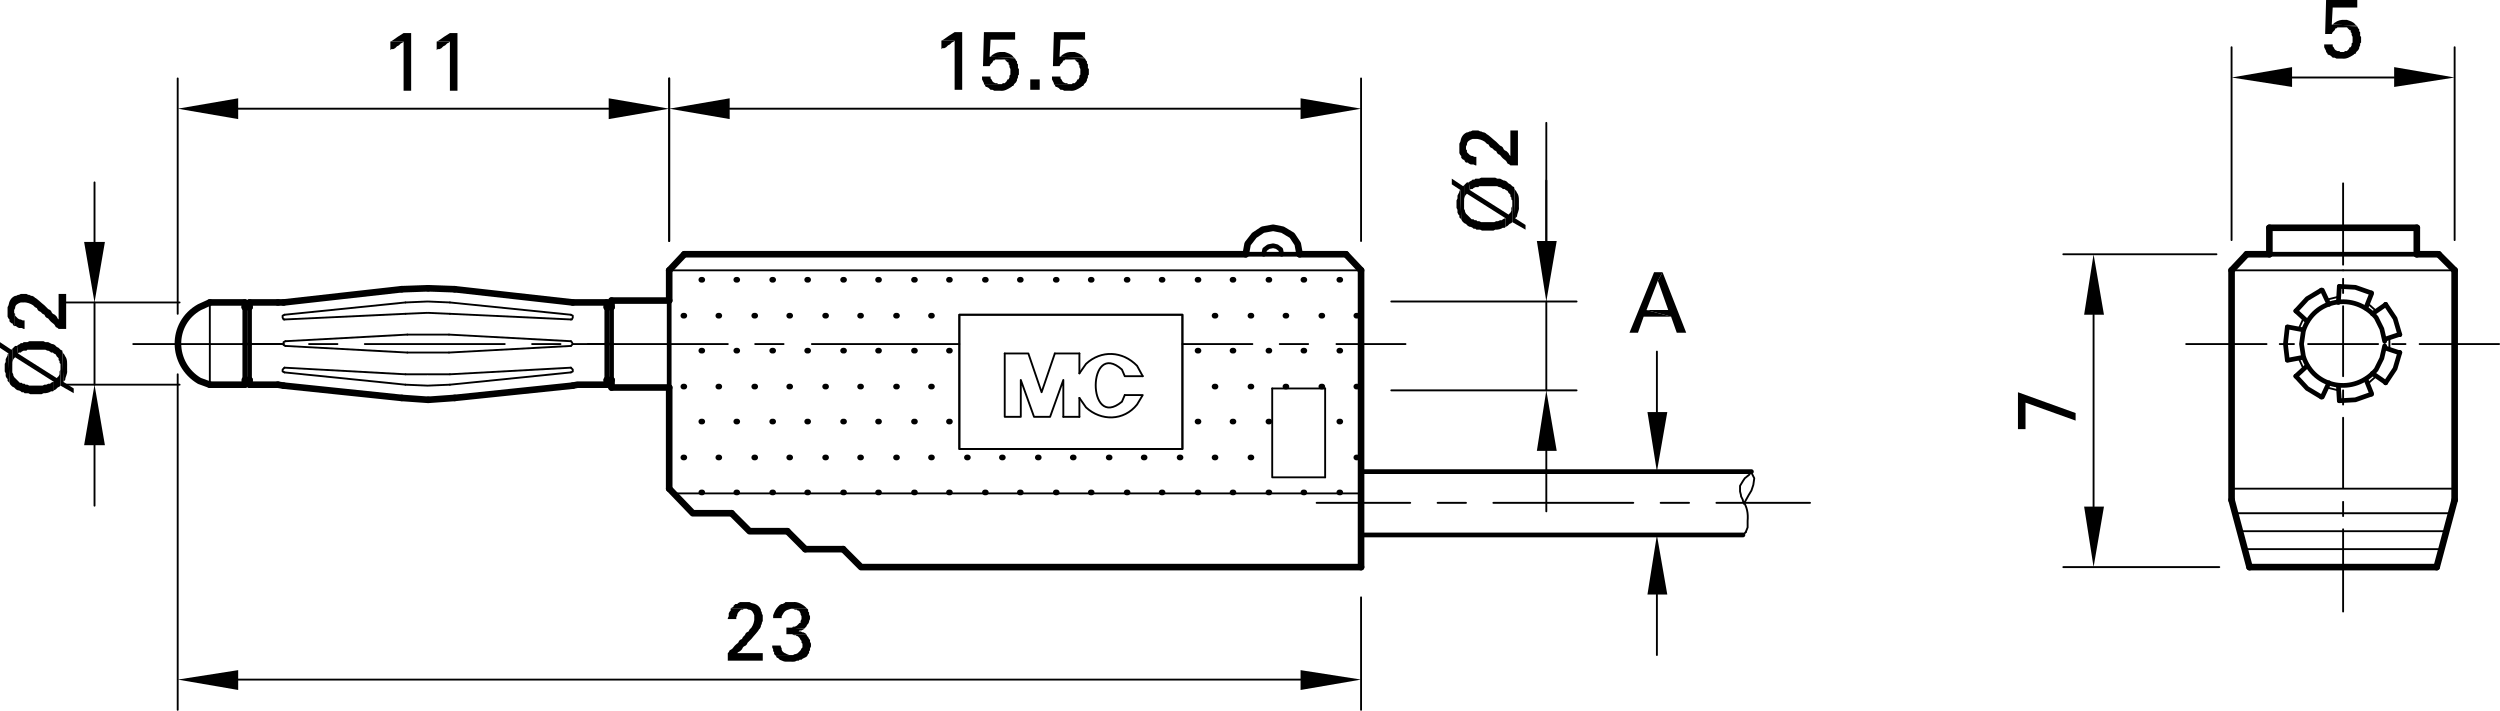 <?xml version="1.0" encoding="utf-8"?>
<!-- Generator: Adobe Illustrator 16.0.3, SVG Export Plug-In . SVG Version: 6.00 Build 0)  -->
<!DOCTYPE svg PUBLIC "-//W3C//DTD SVG 1.1//EN" "http://www.w3.org/Graphics/SVG/1.1/DTD/svg11.dtd">
<svg version="1.1" id="Ebene_1" xmlns="http://www.w3.org/2000/svg" xmlns:xlink="http://www.w3.org/1999/xlink" x="0px" y="0px"
	 width="158.7px" height="45.119px" viewBox="0 0 158.7 45.119" enable-background="new 0 0 158.7 45.119" xml:space="preserve">
<line fill="none" stroke="#000000" stroke-width="0.12" stroke-linecap="round" stroke-linejoin="round" stroke-miterlimit="10" x1="11.4" y1="19.2" x2="4.08" y2="19.2"/>
<line fill="none" stroke="#000000" stroke-width="0.12" stroke-linecap="round" stroke-linejoin="round" stroke-miterlimit="10" x1="11.4" y1="24.42" x2="4.08" y2="24.42"/>
<line fill="none" stroke="#000000" stroke-width="0.12" stroke-linecap="round" stroke-linejoin="round" stroke-miterlimit="10" x1="6" y1="15.36" x2="6" y2="11.58"/>
<line fill="none" stroke="#000000" stroke-width="0.12" stroke-linecap="round" stroke-linejoin="round" stroke-miterlimit="10" x1="6" y1="28.26" x2="6" y2="32.1"/>
<line fill="none" stroke="#000000" stroke-width="0.12" stroke-linecap="round" stroke-linejoin="round" stroke-miterlimit="10" x1="6" y1="19.2" x2="6" y2="24.42"/>
<polyline fill-rule="evenodd" clip-rule="evenodd" points="5.34,15.36 6.66,15.36 6,19.2 "/>
<polyline fill-rule="evenodd" clip-rule="evenodd" points="5.34,28.26 6.66,28.26 6,24.42 "/>
<path fill-rule="evenodd" clip-rule="evenodd" d="M3.96,22.32l0.06,1.92l0.12-0.12c0.002-0.203,0.154-0.376,0.12-0.601v-0.18
	c-0.001-0.254,0.031-0.528-0.12-0.72L4.08,22.5l-0.06-0.061"/>
<path fill-rule="evenodd" clip-rule="evenodd" d="M1.08,21.96l0.06,0.479l0.06-0.06h0.12l0.06-0.06L1.5,22.26h0.18l0.06-0.06h0.3
	c0.2,0,0.4,0,0.6,0h0.24L3,22.26h0.06l0.12,0.061l0.06,0.06h0.12l0.06,0.06L3.54,22.5l0.06,0.12l0.12,0.12v0.12l0.06,0.06v0.12
	l0.06,0.06v1.38l0.84,0.48v-0.3l-0.66-0.42l-0.06-1.92V22.26L3.84,22.2l-0.12-0.12L3.6,22.02l-0.12-0.12l-0.12-0.06H3.3l-0.24-0.12
	H2.88l-0.12-0.06h-0.9l-0.12,0.06H1.5l-0.06,0.06H1.32l-0.06,0.06l-0.12,0.06"/>
<path fill-rule="evenodd" clip-rule="evenodd" d="M0.78,22.14v1.2v-0.12c-0.016-0.169,0.008-0.358,0.12-0.479l0.06-0.061l2.46,1.561
	v0.54l0.12-0.061l0.06-0.06L3.66,24.6l0.12-0.06l0.06-0.061v-1.14v0.12l-0.06,0.12v0.18l-0.06,0.12l-0.06,0.06L3.6,24l-2.46-1.561
	L1.08,21.96H0.96l-0.12,0.12"/>
<polyline fill-rule="evenodd" clip-rule="evenodd" points="0.3,23.34 0.3,23.58 0.36,23.7 0.36,23.88 0.42,24 0.48,24.06 
	0.48,24.18 0.6,24.3 0.54,22.439 0.48,22.5 0.48,22.56 0.36,22.8 0.36,22.979 0.3,23.1 0.3,23.34 "/>
<path fill-rule="evenodd" clip-rule="evenodd" d="M0,21.72v0.36l0.54,0.359L0.6,24.3l0.06,0.12l0.12,0.12L0.9,24.6l0.06,0.061
	l0.06,0.06l0.12,0.061H1.2l0.12,0.06l0.06,0.06H1.5l0.06,0.061H1.8l0.12,0.06h0.72l0.12-0.06c0.163,0.01,0.359-0.034,0.48-0.12h0.12
	l0.06-0.06v-0.54H3.36L3.24,24.3L3.18,24.36H3.06l-0.12,0.06H2.82l-0.12,0.06H2.52c-0.18,0-0.36,0-0.54,0H1.86l-0.12-0.06H1.62
	l-0.06-0.06H1.44L1.38,24.3H1.26l-0.36-0.36L0.84,23.82V23.76l-0.06-0.12v-1.5L0.72,22.2"/>
<polyline fill-rule="evenodd" clip-rule="evenodd" points="0.9,20.7 1.02,20.7 1.08,20.76 1.2,20.82 1.38,20.82 1.5,20.88 
	1.56,20.88 1.56,20.34 1.44,20.34 1.32,20.28 1.26,20.28 1.14,20.22 1.08,20.16 0.96,20.04 0.96,19.92 0.9,19.86 0.9,19.8 "/>
<path fill-rule="evenodd" clip-rule="evenodd" d="M0.48,19.8v0.3l0.06,0.12l0.06,0.06v0.12l0.12,0.12h0.06l0.06,0.12L0.9,20.7v-1.02
	l0.06-0.12c-0.011-0.213,0.199-0.306,0.36-0.36H1.5c0.199-0.019,0.44,0.074,0.6,0.18l0.06,0.06l0.06,0.06l0.12,0.06l0.06,0.12
	l0.06,0.06l0.12,0.06l0.12,0.12l0.12,0.06l0.06,0.12l0.06,0.06l0.12,0.06c0.308,0.411,0.335,0.233,0.48,0.54l0.12,0.06l0.06,0.06
	H4.2v-2.22H3.72v1.62l-0.06-0.06L3.6,20.1l-0.12-0.12l-0.12-0.06L3.3,19.86l-0.06-0.12l-0.06-0.06l-0.12-0.06l-0.24-0.24
	c-0.182-0.134-0.469-0.43-0.6-0.48l-0.06-0.06l-0.12-0.06H1.98l-0.12-0.06H1.8l-0.12-0.06H1.32L1.2,18.72H1.14l-0.12,0.06H0.96
	c-0.265,0.115-0.375,0.335-0.42,0.6L0.48,19.5v0.24"/>
<line fill="none" stroke="#000000" stroke-width="0.12" stroke-linecap="round" stroke-linejoin="round" stroke-miterlimit="10" x1="86.4" y1="15.3" x2="86.4" y2="4.98"/>
<line fill="none" stroke="#000000" stroke-width="0.12" stroke-linecap="round" stroke-linejoin="round" stroke-miterlimit="10" x1="42.48" y1="15.3" x2="42.48" y2="4.98"/>
<line fill="none" stroke="#000000" stroke-width="0.12" stroke-linecap="round" stroke-linejoin="round" stroke-miterlimit="10" x1="82.56" y1="6.9" x2="46.32" y2="6.9"/>
<polyline fill-rule="evenodd" clip-rule="evenodd" points="82.56,6.24 82.56,7.56 86.4,6.9 "/>
<polyline fill-rule="evenodd" clip-rule="evenodd" points="46.32,6.24 46.32,7.56 42.48,6.9 "/>
<polyline fill-rule="evenodd" clip-rule="evenodd" points="59.76,2.58 59.76,3.12 59.82,3.06 59.94,3.06 60.06,3 60.12,2.94 
	60.18,2.88 60.3,2.82 60.42,2.7 60.54,2.64 60.6,2.58 "/>
<path fill-rule="evenodd" clip-rule="evenodd" d="M61.08,2.04H60.6c-0.215,0.128-0.523,0.33-0.72,0.48l-0.12,0.06h0.84V5.7h0.48"/>
<polyline fill-rule="evenodd" clip-rule="evenodd" points="62.88,4.86 62.34,4.86 62.34,5.04 62.4,5.16 62.46,5.28 62.46,5.34 
	63.48,5.34 63.36,5.34 63.3,5.28 63.18,5.28 63.06,5.22 63,5.16 62.94,5.04 62.88,4.98 62.88,4.86 "/>
<path fill-rule="evenodd" clip-rule="evenodd" d="M64.44,3.72l-0.9,0.06h0.24l0.18,0.18h0.06v0.12l0.06,0.06v0.12l0.06,0.12v0.36
	L64.08,4.8v0.12l-0.06,0.12h-0.06L63.9,5.16l-0.06,0.06l-0.06,0.06h-0.12L63.6,5.34h-1.14l0.06,0.06l0.06,0.12h0.06l0.12,0.06
	l0.12,0.12H63l0.12,0.06h0.36c0.277,0.04,0.498-0.102,0.72-0.24l0.06-0.06h0.06l0.06-0.12l0.12-0.12l0.06-0.12V5.04l0.06-0.12V4.8
	l0.06-0.06V4.38l-0.06-0.06V4.08l-0.06-0.06V3.9L64.5,3.84"/>
<path fill-rule="evenodd" clip-rule="evenodd" d="M63.6,3.3h-0.12c-0.219,0.021-0.44,0.116-0.6,0.3h-0.06l1.56,0.06L64.32,3.6
	c-0.142-0.189-0.341-0.227-0.54-0.3h-0.12"/>
<polyline fill-rule="evenodd" clip-rule="evenodd" points="64.44,2.04 62.46,2.04 62.4,4.2 62.82,4.2 62.88,4.08 63,3.96 
	63.06,3.84 63.12,3.84 63.18,3.78 63.54,3.78 64.44,3.72 64.38,3.66 62.82,3.6 62.88,2.52 64.44,2.52 "/>
<rect x="65.4" y="5.04" width="0.6" height="0.66"/>
<polyline fill-rule="evenodd" clip-rule="evenodd" points="67.32,4.86 66.78,4.86 66.78,5.04 66.84,5.16 66.9,5.28 66.9,5.34 
	67.92,5.34 67.8,5.34 67.74,5.28 67.62,5.28 67.5,5.22 67.44,5.16 67.38,5.04 67.32,4.98 67.32,4.86 "/>
<path fill-rule="evenodd" clip-rule="evenodd" d="M68.88,3.72l-0.9,0.06h0.24l0.18,0.18h0.06v0.12l0.06,0.06v0.12l0.06,0.12v0.36
	L68.52,4.8v0.12l-0.06,0.12H68.4l-0.06,0.12l-0.06,0.06l-0.06,0.06H68.1l-0.06,0.06H66.9l0.06,0.06l0.06,0.12h0.06l0.12,0.06
	l0.06,0.06l0.06,0.06h0.12l0.12,0.06h0.36c0.277,0.04,0.498-0.102,0.72-0.24l0.06-0.06h0.06l0.06-0.12l0.12-0.12L69,5.1V5.04
	l0.06-0.12V4.8l0.06-0.06V4.38l-0.06-0.06V4.08L69,4.02V3.9l-0.06-0.06"/>
<path fill-rule="evenodd" clip-rule="evenodd" d="M68.04,3.3h-0.12c-0.219,0.021-0.44,0.116-0.6,0.3h-0.06l1.56,0.06L68.76,3.6
	c-0.142-0.189-0.341-0.227-0.54-0.3H68.1"/>
<polyline fill-rule="evenodd" clip-rule="evenodd" points="68.88,2.04 66.9,2.04 66.84,4.2 67.26,4.2 67.32,4.08 67.44,3.96 
	67.5,3.84 67.56,3.84 67.62,3.78 67.98,3.78 68.88,3.72 68.82,3.66 67.26,3.6 67.32,2.52 68.88,2.52 "/>
<line fill="none" stroke="#000000" stroke-width="0.12" stroke-linecap="round" stroke-linejoin="round" stroke-miterlimit="10" x1="11.28" y1="19.92" x2="11.28" y2="4.98"/>
<line fill="none" stroke="#000000" stroke-width="0.12" stroke-linecap="round" stroke-linejoin="round" stroke-miterlimit="10" x1="42.48" y1="15.3" x2="42.48" y2="4.98"/>
<line fill="none" stroke="#000000" stroke-width="0.12" stroke-linecap="round" stroke-linejoin="round" stroke-miterlimit="10" x1="15.12" y1="6.9" x2="38.64" y2="6.9"/>
<polyline fill-rule="evenodd" clip-rule="evenodd" points="15.12,6.24 15.12,7.56 11.28,6.9 "/>
<polyline fill-rule="evenodd" clip-rule="evenodd" points="38.64,6.24 38.64,7.56 42.48,6.9 "/>
<polyline fill-rule="evenodd" clip-rule="evenodd" points="24.78,2.64 24.78,3.18 24.84,3.12 24.96,3.12 25.08,3.06 25.2,2.94 
	25.32,2.88 25.44,2.76 25.56,2.7 25.62,2.64 "/>
<path fill-rule="evenodd" clip-rule="evenodd" d="M26.1,2.1h-0.48c-0.215,0.128-0.523,0.33-0.72,0.48l-0.12,0.06h0.84v3.12h0.48"/>
<polyline fill-rule="evenodd" clip-rule="evenodd" points="27.72,2.64 27.72,3.18 27.78,3.12 27.9,3.12 28.02,3.06 28.14,2.94 
	28.26,2.88 28.38,2.76 28.5,2.7 28.56,2.64 "/>
<path fill-rule="evenodd" clip-rule="evenodd" d="M29.04,2.1h-0.48c-0.215,0.128-0.523,0.33-0.72,0.48l-0.12,0.06h0.84v3.12h0.48"/>
<path fill="none" stroke="#000000" stroke-width="0.3" stroke-linecap="round" stroke-linejoin="round" stroke-miterlimit="10" d="
	M86.4,33.96h0.06c7.54,0,15.08,0,22.62,0h1.561"/>
<path fill="none" stroke="#000000" stroke-width="0.3" stroke-linecap="round" stroke-linejoin="round" stroke-miterlimit="10" d="
	M86.4,29.939h0.06c7.98,0,15.96,0,23.94,0h0.78"/>
<line fill="none" stroke="#000000" stroke-width="0.12" stroke-linecap="round" stroke-linejoin="round" stroke-miterlimit="10" x1="110.64" y1="33.96" x2="110.82" y2="33.78"/>
<path fill="none" stroke="#000000" stroke-width="0.12" stroke-linecap="round" stroke-linejoin="round" stroke-miterlimit="10" d="
	M110.7,31.979l0.3-0.54l0.181-0.3l0.12-0.359l0.06-0.42L111.18,30l-0.061-0.061l-0.06,0.181l-0.3,0.24l-0.12,0.18l-0.181,0.3v0.36
	l0.061,0.239V31.5l0.12,0.24v0.06c0.269,0.362,0.341,0.807,0.3,1.26v0.42l-0.12,0.301"/>
<line fill="none" stroke="#000000" stroke-width="0.12" stroke-linecap="round" stroke-linejoin="round" stroke-miterlimit="10" x1="11.28" y1="23.76" x2="11.28" y2="45.06"/>
<line fill="none" stroke="#000000" stroke-width="0.12" stroke-linecap="round" stroke-linejoin="round" stroke-miterlimit="10" x1="86.4" y1="37.92" x2="86.4" y2="45.06"/>
<line fill="none" stroke="#000000" stroke-width="0.12" stroke-linecap="round" stroke-linejoin="round" stroke-miterlimit="10" x1="15.12" y1="43.14" x2="82.56" y2="43.14"/>
<polyline fill-rule="evenodd" clip-rule="evenodd" points="15.12,42.54 15.12,43.8 11.28,43.14 "/>
<polyline fill-rule="evenodd" clip-rule="evenodd" points="82.56,42.54 82.56,43.8 86.4,43.14 "/>
<polyline fill-rule="evenodd" clip-rule="evenodd" points="46.38,38.64 46.38,38.76 46.32,38.82 46.26,38.939 46.26,39.12 
	46.2,39.24 46.2,39.3 46.74,39.3 46.74,39.18 46.8,39.06 46.8,39 46.86,38.88 46.92,38.82 46.98,38.76 47.04,38.7 47.16,38.7 
	47.22,38.64 47.28,38.64 "/>
<path fill-rule="evenodd" clip-rule="evenodd" d="M47.28,38.22h-0.3l-0.12,0.061l-0.06,0.06h-0.12l-0.12,0.12v0.06l-0.12,0.061
	l-0.06,0.06h1.02l0.12,0.061c0.213-0.012,0.306,0.198,0.36,0.359v0.181c0.019,0.198-0.074,0.439-0.18,0.6l-0.12,0.12l-0.06,0.12
	l-0.12,0.06L47.34,40.2l-0.06,0.12l-0.06,0.06l-0.06,0.06l-0.06,0.12l-0.12,0.061l-0.06,0.06l-0.06,0.12
	c-0.411,0.308-0.233,0.335-0.54,0.48l-0.06,0.119L46.2,41.46v0.479h2.22V41.46H46.8l0.06-0.061l0.12-0.06l0.12-0.12l0.06-0.12
	l0.06-0.06l0.12-0.061l0.06-0.06l0.06-0.12l0.24-0.24c0.134-0.182,0.43-0.469,0.48-0.6l0.06-0.061l0.06-0.119V39.72l0.06-0.12v-0.06
	l0.06-0.12v-0.36l-0.06-0.12v-0.06l-0.06-0.12V38.7c-0.115-0.266-0.335-0.375-0.6-0.42l-0.12-0.061h-0.24"/>
<path fill-rule="evenodd" clip-rule="evenodd" d="M49.56,40.979h-0.54v0.12l0.06,0.12v0.12l0.06,0.06v0.12l0.06,0.061h1.02H50.1
	c-0.176-0.071-0.517-0.169-0.48-0.42l-0.06-0.12"/>
<path fill-rule="evenodd" clip-rule="evenodd" d="M51.18,40.26h-1.02h0.12l0.12,0.061h0.12l0.06,0.06h0.06l0.06,0.06l0.06,0.061
	l0.06,0.12l0.06,0.06v0.12l0.06,0.061V41.1l-0.06,0.061l-0.06,0.12l-0.06,0.06l-0.12,0.12l-0.12,0.06h-0.06l-0.12,0.061H49.2
	l0.06,0.06l0.06,0.12h0.06l0.12,0.12c0.277,0.104,0.241,0.135,0.54,0.12h0.12c0.479,0.03,0.26-0.076,0.54-0.061l0.06-0.06h0.12
	l0.06-0.06l0.24-0.12l0.06-0.061l0.06-0.12l0.06-0.06v-0.12l0.06-0.06v-0.12l0.06-0.12v-0.18l-0.06-0.12v-0.12l-0.06-0.061
	l-0.06-0.12l-0.06-0.06"/>
<polyline fill-rule="evenodd" clip-rule="evenodd" points="49.92,39.84 49.92,40.26 51.18,40.26 51.12,40.2 51,40.14 50.94,40.14 
	50.82,40.08 50.7,40.08 50.76,40.02 50.88,40.02 51,39.96 51.06,39.899 50.04,39.84 49.92,39.84 "/>
<polyline fill-rule="evenodd" clip-rule="evenodd" points="51.24,38.64 50.22,38.64 50.34,38.64 50.46,38.7 50.58,38.7 50.64,38.76 
	50.7,38.76 50.76,38.82 50.82,38.939 50.82,39 50.88,39.12 50.88,39.3 50.82,39.42 50.82,39.54 50.76,39.54 50.64,39.66 
	50.58,39.72 50.46,39.78 50.34,39.78 50.28,39.84 50.04,39.84 51.06,39.899 51.18,39.78 51.24,39.66 51.3,39.6 51.36,39.479 
	51.36,39.42 51.42,39.3 51.42,39.12 51.36,39 51.36,38.88 51.3,38.82 51.3,38.7 "/>
<path fill-rule="evenodd" clip-rule="evenodd" d="M50.22,38.22h-0.36L49.8,38.28l-0.12,0.06h-0.06l-0.12,0.06l-0.12,0.12
	c-0.147,0.156-0.228,0.345-0.3,0.54v0.181h0.54v-0.12c0.198-0.37,0.23-0.357,0.6-0.48h1.02l-0.06-0.06
	c-0.185-0.202-0.555-0.408-0.84-0.36h-0.06"/>
<line fill="none" stroke="#000000" stroke-width="0.12" stroke-linecap="round" stroke-linejoin="round" stroke-miterlimit="10" x1="83.58" y1="31.92" x2="89.52" y2="31.92"/>
<line fill="none" stroke="#000000" stroke-width="0.12" stroke-linecap="round" stroke-linejoin="round" stroke-miterlimit="10" x1="91.26" y1="31.92" x2="93.06" y2="31.92"/>
<line fill="none" stroke="#000000" stroke-width="0.12" stroke-linecap="round" stroke-linejoin="round" stroke-miterlimit="10" x1="94.8" y1="31.92" x2="103.68" y2="31.92"/>
<line fill="none" stroke="#000000" stroke-width="0.12" stroke-linecap="round" stroke-linejoin="round" stroke-miterlimit="10" x1="105.419" y1="31.92" x2="107.22" y2="31.92"/>
<line fill="none" stroke="#000000" stroke-width="0.12" stroke-linecap="round" stroke-linejoin="round" stroke-miterlimit="10" x1="108.959" y1="31.92" x2="114.9" y2="31.92"/>
<line fill="none" stroke="#000000" stroke-width="0.12" stroke-linecap="round" stroke-linejoin="round" stroke-miterlimit="10" x1="88.32" y1="19.14" x2="100.08" y2="19.14"/>
<line fill="none" stroke="#000000" stroke-width="0.12" stroke-linecap="round" stroke-linejoin="round" stroke-miterlimit="10" x1="88.32" y1="24.78" x2="100.08" y2="24.78"/>
<line fill="none" stroke="#000000" stroke-width="0.12" stroke-linecap="round" stroke-linejoin="round" stroke-miterlimit="10" x1="98.16" y1="15.3" x2="98.16" y2="11.46"/>
<line fill="none" stroke="#000000" stroke-width="0.12" stroke-linecap="round" stroke-linejoin="round" stroke-miterlimit="10" x1="98.16" y1="28.62" x2="98.16" y2="32.46"/>
<path fill-rule="evenodd" clip-rule="evenodd" d="M96.12,11.94l0.061,1.92l0.12-0.12c0.002-0.203,0.153-0.376,0.119-0.6v-0.18
	c-0.001-0.254,0.031-0.528-0.119-0.72l-0.061-0.12l-0.06-0.06"/>
<path fill-rule="evenodd" clip-rule="evenodd" d="M93.24,11.58l0.061,0.48L93.36,12h0.12l0.06-0.06l0.12-0.06h0.181l0.06-0.06h0.3
	c0.2,0,0.4,0,0.601,0h0.239l0.12,0.06h0.061l0.12,0.06L95.4,12h0.12l0.06,0.06l0.12,0.06l0.061,0.12l0.119,0.12v0.12l0.061,0.06
	v0.12L96,12.72v1.38l0.841,0.48v-0.3l-0.66-0.42l-0.061-1.92v-0.06L96,11.82l-0.12-0.12l-0.119-0.06L95.7,11.58l-0.06-0.06
	l-0.12-0.06h-0.061l-0.239-0.12H95.04l-0.12-0.06H94.02l-0.12,0.06h-0.24L93.6,11.4h-0.12l-0.061,0.06L93.3,11.52"/>
<path fill-rule="evenodd" clip-rule="evenodd" d="M92.94,11.76v1.2v-0.12c-0.016-0.169,0.008-0.359,0.12-0.48l0.06-0.06l2.46,1.56
	v0.54l0.12-0.06l0.061-0.06l0.06-0.06l0.12-0.06L96,14.1v-1.14v0.12l-0.06,0.12v0.18l-0.061,0.12l-0.119,0.12l-2.46-1.56
	l-0.061-0.48h-0.12L93,11.7"/>
<polyline fill-rule="evenodd" clip-rule="evenodd" points="92.459,12.96 92.459,13.2 92.52,13.32 92.52,13.5 92.58,13.62 
	92.64,13.68 92.64,13.8 92.7,13.86 92.76,13.92 92.7,12.06 92.64,12.12 92.64,12.18 92.52,12.42 92.52,12.6 92.459,12.72 
	92.459,12.96 "/>
<path fill-rule="evenodd" clip-rule="evenodd" d="M92.16,11.34v0.36l0.54,0.36l0.061,1.86l0.06,0.12l0.12,0.12l0.12,0.06l0.12,0.12
	l0.12,0.06h0.06l0.12,0.06l0.06,0.06h0.12l0.061,0.06h0.239l0.12,0.06H94.8l0.119-0.06c0.163,0.01,0.358-0.034,0.48-0.12h0.12
	l0.06-0.06v-0.54h-0.06l-0.12,0.06l-0.06,0.06h-0.12l-0.12,0.06h-0.12l-0.12,0.06h-0.18c-0.181,0-0.36,0-0.54,0h-0.12l-0.12-0.06
	h-0.12l-0.06-0.06H93.6l-0.061-0.06h-0.12l-0.359-0.36L93,13.44v-0.06l-0.06-0.12v-1.5l-0.061,0.06"/>
<polyline fill-rule="evenodd" clip-rule="evenodd" points="93.06,10.32 93.18,10.32 93.24,10.38 93.36,10.44 93.54,10.44 
	93.66,10.5 93.72,10.5 93.72,9.96 93.6,9.96 93.48,9.9 93.419,9.9 93.3,9.84 93.18,9.72 93.12,9.66 93.12,9.54 93.06,9.48 
	93.06,9.42 "/>
<path fill-rule="evenodd" clip-rule="evenodd" d="M92.64,9.42v0.3l0.06,0.12L92.76,9.9v0.12l0.119,0.12h0.061L93,10.26l0.061,0.06
	V9.3l0.06-0.12c-0.011-0.213,0.199-0.306,0.36-0.36h0.18C93.859,8.801,94.1,8.894,94.26,9l0.119,0.12l0.12,0.06L94.56,9.3l0.06,0.06
	l0.12,0.06l0.12,0.12l0.12,0.06l0.06,0.12L95.1,9.78l0.12,0.06c0.308,0.411,0.335,0.233,0.479,0.54l0.12,0.06l0.06,0.06h0.48V8.28
	h-0.48V9.9l-0.06-0.06l-0.06-0.12L95.64,9.6l-0.12-0.06l-0.061-0.06L95.4,9.36L95.34,9.3l-0.12-0.06L94.98,9
	c-0.183-0.134-0.469-0.43-0.601-0.48l-0.06-0.06L94.2,8.4h-0.06l-0.12-0.06h-0.061L93.84,8.28h-0.36l-0.12,0.06H93.3L93.18,8.4
	H93.12C92.855,8.515,92.745,8.735,92.7,9l-0.06,0.12v0.24"/>
<line fill="none" stroke="#000000" stroke-width="0.12" stroke-linecap="round" stroke-linejoin="round" stroke-miterlimit="10" x1="98.16" y1="19.14" x2="98.16" y2="24.78"/>
<polyline fill-rule="evenodd" clip-rule="evenodd" points="97.56,15.3 98.82,15.3 98.16,19.14 "/>
<polyline fill-rule="evenodd" clip-rule="evenodd" points="97.56,28.62 98.82,28.62 98.16,24.78 "/>
<line fill="none" stroke="#000000" stroke-width="0.12" stroke-linecap="round" stroke-linejoin="round" stroke-miterlimit="10" x1="60.9" y1="21.84" x2="51.54" y2="21.84"/>
<line fill="none" stroke="#000000" stroke-width="0.12" stroke-linecap="round" stroke-linejoin="round" stroke-miterlimit="10" x1="49.74" y1="21.84" x2="47.94" y2="21.84"/>
<line fill="none" stroke="#000000" stroke-width="0.12" stroke-linecap="round" stroke-linejoin="round" stroke-miterlimit="10" x1="46.2" y1="21.84" x2="37.32" y2="21.84"/>
<line fill="none" stroke="#000000" stroke-width="0.12" stroke-linecap="round" stroke-linejoin="round" stroke-miterlimit="10" x1="35.58" y1="21.84" x2="33.78" y2="21.84"/>
<line fill="none" stroke="#000000" stroke-width="0.12" stroke-linecap="round" stroke-linejoin="round" stroke-miterlimit="10" x1="32.04" y1="21.84" x2="23.16" y2="21.84"/>
<line fill="none" stroke="#000000" stroke-width="0.12" stroke-linecap="round" stroke-linejoin="round" stroke-miterlimit="10" x1="21.42" y1="21.84" x2="19.62" y2="21.84"/>
<line fill="none" stroke="#000000" stroke-width="0.12" stroke-linecap="round" stroke-linejoin="round" stroke-miterlimit="10" x1="17.88" y1="21.84" x2="8.46" y2="21.84"/>
<line fill="none" stroke="#000000" stroke-width="0.36" stroke-linecap="round" stroke-linejoin="round" stroke-miterlimit="10" x1="44.52" y1="17.76" x2="44.58" y2="17.76"/>
<line fill="none" stroke="#000000" stroke-width="0.36" stroke-linecap="round" stroke-linejoin="round" stroke-miterlimit="10" x1="46.74" y1="17.76" x2="46.8" y2="17.76"/>
<line fill="none" stroke="#000000" stroke-width="0.36" stroke-linecap="round" stroke-linejoin="round" stroke-miterlimit="10" x1="49.02" y1="17.76" x2="49.08" y2="17.76"/>
<line fill="none" stroke="#000000" stroke-width="0.36" stroke-linecap="round" stroke-linejoin="round" stroke-miterlimit="10" x1="51.24" y1="17.76" x2="51.3" y2="17.76"/>
<line fill="none" stroke="#000000" stroke-width="0.36" stroke-linecap="round" stroke-linejoin="round" stroke-miterlimit="10" x1="53.52" y1="17.76" x2="53.58" y2="17.76"/>
<line fill="none" stroke="#000000" stroke-width="0.36" stroke-linecap="round" stroke-linejoin="round" stroke-miterlimit="10" x1="55.74" y1="17.76" x2="55.8" y2="17.76"/>
<line fill="none" stroke="#000000" stroke-width="0.36" stroke-linecap="round" stroke-linejoin="round" stroke-miterlimit="10" x1="58.02" y1="17.76" x2="58.08" y2="17.76"/>
<line fill="none" stroke="#000000" stroke-width="0.36" stroke-linecap="round" stroke-linejoin="round" stroke-miterlimit="10" x1="60.24" y1="17.76" x2="60.3" y2="17.76"/>
<line fill="none" stroke="#000000" stroke-width="0.36" stroke-linecap="round" stroke-linejoin="round" stroke-miterlimit="10" x1="62.52" y1="17.76" x2="62.58" y2="17.76"/>
<line fill="none" stroke="#000000" stroke-width="0.36" stroke-linecap="round" stroke-linejoin="round" stroke-miterlimit="10" x1="64.74" y1="17.76" x2="64.8" y2="17.76"/>
<line fill="none" stroke="#000000" stroke-width="0.36" stroke-linecap="round" stroke-linejoin="round" stroke-miterlimit="10" x1="67.02" y1="17.76" x2="67.08" y2="17.76"/>
<line fill="none" stroke="#000000" stroke-width="0.36" stroke-linecap="round" stroke-linejoin="round" stroke-miterlimit="10" x1="69.24" y1="17.76" x2="69.3" y2="17.76"/>
<line fill="none" stroke="#000000" stroke-width="0.36" stroke-linecap="round" stroke-linejoin="round" stroke-miterlimit="10" x1="71.52" y1="17.76" x2="71.58" y2="17.76"/>
<line fill="none" stroke="#000000" stroke-width="0.36" stroke-linecap="round" stroke-linejoin="round" stroke-miterlimit="10" x1="73.74" y1="17.76" x2="73.8" y2="17.76"/>
<line fill="none" stroke="#000000" stroke-width="0.36" stroke-linecap="round" stroke-linejoin="round" stroke-miterlimit="10" x1="76.02" y1="17.76" x2="76.08" y2="17.76"/>
<line fill="none" stroke="#000000" stroke-width="0.36" stroke-linecap="round" stroke-linejoin="round" stroke-miterlimit="10" x1="78.24" y1="17.76" x2="78.3" y2="17.76"/>
<line fill="none" stroke="#000000" stroke-width="0.36" stroke-linecap="round" stroke-linejoin="round" stroke-miterlimit="10" x1="80.52" y1="17.76" x2="80.58" y2="17.76"/>
<line fill="none" stroke="#000000" stroke-width="0.36" stroke-linecap="round" stroke-linejoin="round" stroke-miterlimit="10" x1="82.74" y1="17.76" x2="82.8" y2="17.76"/>
<line fill="none" stroke="#000000" stroke-width="0.36" stroke-linecap="round" stroke-linejoin="round" stroke-miterlimit="10" x1="85.02" y1="17.76" x2="85.08" y2="17.76"/>
<line fill="none" stroke="#000000" stroke-width="0.36" stroke-linecap="round" stroke-linejoin="round" stroke-miterlimit="10" x1="43.38" y1="20.04" x2="43.44" y2="20.04"/>
<line fill="none" stroke="#000000" stroke-width="0.36" stroke-linecap="round" stroke-linejoin="round" stroke-miterlimit="10" x1="45.6" y1="20.04" x2="45.66" y2="20.04"/>
<line fill="none" stroke="#000000" stroke-width="0.36" stroke-linecap="round" stroke-linejoin="round" stroke-miterlimit="10" x1="47.88" y1="20.04" x2="47.94" y2="20.04"/>
<line fill="none" stroke="#000000" stroke-width="0.36" stroke-linecap="round" stroke-linejoin="round" stroke-miterlimit="10" x1="50.1" y1="20.04" x2="50.16" y2="20.04"/>
<line fill="none" stroke="#000000" stroke-width="0.36" stroke-linecap="round" stroke-linejoin="round" stroke-miterlimit="10" x1="52.38" y1="20.04" x2="52.44" y2="20.04"/>
<line fill="none" stroke="#000000" stroke-width="0.36" stroke-linecap="round" stroke-linejoin="round" stroke-miterlimit="10" x1="54.6" y1="20.04" x2="54.66" y2="20.04"/>
<line fill="none" stroke="#000000" stroke-width="0.36" stroke-linecap="round" stroke-linejoin="round" stroke-miterlimit="10" x1="56.88" y1="20.04" x2="56.94" y2="20.04"/>
<line fill="none" stroke="#000000" stroke-width="0.36" stroke-linecap="round" stroke-linejoin="round" stroke-miterlimit="10" x1="59.1" y1="20.04" x2="59.16" y2="20.04"/>
<line fill="none" stroke="#000000" stroke-width="0.36" stroke-linecap="round" stroke-linejoin="round" stroke-miterlimit="10" x1="77.1" y1="20.04" x2="77.16" y2="20.04"/>
<line fill="none" stroke="#000000" stroke-width="0.36" stroke-linecap="round" stroke-linejoin="round" stroke-miterlimit="10" x1="79.379" y1="20.04" x2="79.44" y2="20.04"/>
<line fill="none" stroke="#000000" stroke-width="0.36" stroke-linecap="round" stroke-linejoin="round" stroke-miterlimit="10" x1="81.6" y1="20.04" x2="81.66" y2="20.04"/>
<line fill="none" stroke="#000000" stroke-width="0.36" stroke-linecap="round" stroke-linejoin="round" stroke-miterlimit="10" x1="83.879" y1="20.04" x2="83.94" y2="20.04"/>
<line fill="none" stroke="#000000" stroke-width="0.36" stroke-linecap="round" stroke-linejoin="round" stroke-miterlimit="10" x1="86.1" y1="20.04" x2="86.16" y2="20.04"/>
<line fill="none" stroke="#000000" stroke-width="0.36" stroke-linecap="round" stroke-linejoin="round" stroke-miterlimit="10" x1="44.52" y1="22.26" x2="44.58" y2="22.26"/>
<line fill="none" stroke="#000000" stroke-width="0.36" stroke-linecap="round" stroke-linejoin="round" stroke-miterlimit="10" x1="46.74" y1="22.26" x2="46.8" y2="22.26"/>
<line fill="none" stroke="#000000" stroke-width="0.36" stroke-linecap="round" stroke-linejoin="round" stroke-miterlimit="10" x1="49.02" y1="22.26" x2="49.08" y2="22.26"/>
<line fill="none" stroke="#000000" stroke-width="0.36" stroke-linecap="round" stroke-linejoin="round" stroke-miterlimit="10" x1="51.24" y1="22.26" x2="51.3" y2="22.26"/>
<line fill="none" stroke="#000000" stroke-width="0.36" stroke-linecap="round" stroke-linejoin="round" stroke-miterlimit="10" x1="53.52" y1="22.26" x2="53.58" y2="22.26"/>
<line fill="none" stroke="#000000" stroke-width="0.36" stroke-linecap="round" stroke-linejoin="round" stroke-miterlimit="10" x1="55.74" y1="22.26" x2="55.8" y2="22.26"/>
<line fill="none" stroke="#000000" stroke-width="0.36" stroke-linecap="round" stroke-linejoin="round" stroke-miterlimit="10" x1="58.02" y1="22.26" x2="58.08" y2="22.26"/>
<line fill="none" stroke="#000000" stroke-width="0.36" stroke-linecap="round" stroke-linejoin="round" stroke-miterlimit="10" x1="60.24" y1="22.26" x2="60.3" y2="22.26"/>
<line fill="none" stroke="#000000" stroke-width="0.36" stroke-linecap="round" stroke-linejoin="round" stroke-miterlimit="10" x1="76.02" y1="22.26" x2="76.08" y2="22.26"/>
<line fill="none" stroke="#000000" stroke-width="0.36" stroke-linecap="round" stroke-linejoin="round" stroke-miterlimit="10" x1="78.24" y1="22.26" x2="78.3" y2="22.26"/>
<line fill="none" stroke="#000000" stroke-width="0.36" stroke-linecap="round" stroke-linejoin="round" stroke-miterlimit="10" x1="80.52" y1="22.26" x2="80.58" y2="22.26"/>
<line fill="none" stroke="#000000" stroke-width="0.36" stroke-linecap="round" stroke-linejoin="round" stroke-miterlimit="10" x1="82.74" y1="22.26" x2="82.8" y2="22.26"/>
<line fill="none" stroke="#000000" stroke-width="0.36" stroke-linecap="round" stroke-linejoin="round" stroke-miterlimit="10" x1="85.02" y1="22.26" x2="85.08" y2="22.26"/>
<line fill="none" stroke="#000000" stroke-width="0.36" stroke-linecap="round" stroke-linejoin="round" stroke-miterlimit="10" x1="43.38" y1="24.54" x2="43.44" y2="24.54"/>
<line fill="none" stroke="#000000" stroke-width="0.36" stroke-linecap="round" stroke-linejoin="round" stroke-miterlimit="10" x1="45.6" y1="24.54" x2="45.66" y2="24.54"/>
<line fill="none" stroke="#000000" stroke-width="0.36" stroke-linecap="round" stroke-linejoin="round" stroke-miterlimit="10" x1="47.88" y1="24.54" x2="47.94" y2="24.54"/>
<line fill="none" stroke="#000000" stroke-width="0.36" stroke-linecap="round" stroke-linejoin="round" stroke-miterlimit="10" x1="50.1" y1="24.54" x2="50.16" y2="24.54"/>
<line fill="none" stroke="#000000" stroke-width="0.36" stroke-linecap="round" stroke-linejoin="round" stroke-miterlimit="10" x1="52.38" y1="24.54" x2="52.44" y2="24.54"/>
<line fill="none" stroke="#000000" stroke-width="0.36" stroke-linecap="round" stroke-linejoin="round" stroke-miterlimit="10" x1="54.6" y1="24.54" x2="54.66" y2="24.54"/>
<line fill="none" stroke="#000000" stroke-width="0.36" stroke-linecap="round" stroke-linejoin="round" stroke-miterlimit="10" x1="56.88" y1="24.54" x2="56.94" y2="24.54"/>
<line fill="none" stroke="#000000" stroke-width="0.36" stroke-linecap="round" stroke-linejoin="round" stroke-miterlimit="10" x1="59.1" y1="24.54" x2="59.16" y2="24.54"/>
<line fill="none" stroke="#000000" stroke-width="0.36" stroke-linecap="round" stroke-linejoin="round" stroke-miterlimit="10" x1="77.1" y1="24.54" x2="77.16" y2="24.54"/>
<line fill="none" stroke="#000000" stroke-width="0.36" stroke-linecap="round" stroke-linejoin="round" stroke-miterlimit="10" x1="79.379" y1="24.54" x2="79.44" y2="24.54"/>
<line fill="none" stroke="#000000" stroke-width="0.36" stroke-linecap="round" stroke-linejoin="round" stroke-miterlimit="10" x1="81.6" y1="24.54" x2="81.66" y2="24.54"/>
<line fill="none" stroke="#000000" stroke-width="0.36" stroke-linecap="round" stroke-linejoin="round" stroke-miterlimit="10" x1="83.879" y1="24.54" x2="83.94" y2="24.54"/>
<line fill="none" stroke="#000000" stroke-width="0.36" stroke-linecap="round" stroke-linejoin="round" stroke-miterlimit="10" x1="86.1" y1="24.54" x2="86.16" y2="24.54"/>
<line fill="none" stroke="#000000" stroke-width="0.36" stroke-linecap="round" stroke-linejoin="round" stroke-miterlimit="10" x1="44.52" y1="26.76" x2="44.58" y2="26.76"/>
<line fill="none" stroke="#000000" stroke-width="0.36" stroke-linecap="round" stroke-linejoin="round" stroke-miterlimit="10" x1="46.74" y1="26.76" x2="46.8" y2="26.76"/>
<line fill="none" stroke="#000000" stroke-width="0.36" stroke-linecap="round" stroke-linejoin="round" stroke-miterlimit="10" x1="49.02" y1="26.76" x2="49.08" y2="26.76"/>
<line fill="none" stroke="#000000" stroke-width="0.36" stroke-linecap="round" stroke-linejoin="round" stroke-miterlimit="10" x1="51.24" y1="26.76" x2="51.3" y2="26.76"/>
<line fill="none" stroke="#000000" stroke-width="0.36" stroke-linecap="round" stroke-linejoin="round" stroke-miterlimit="10" x1="53.52" y1="26.76" x2="53.58" y2="26.76"/>
<line fill="none" stroke="#000000" stroke-width="0.36" stroke-linecap="round" stroke-linejoin="round" stroke-miterlimit="10" x1="55.74" y1="26.76" x2="55.8" y2="26.76"/>
<line fill="none" stroke="#000000" stroke-width="0.36" stroke-linecap="round" stroke-linejoin="round" stroke-miterlimit="10" x1="58.02" y1="26.76" x2="58.08" y2="26.76"/>
<line fill="none" stroke="#000000" stroke-width="0.36" stroke-linecap="round" stroke-linejoin="round" stroke-miterlimit="10" x1="60.24" y1="26.76" x2="60.3" y2="26.76"/>
<line fill="none" stroke="#000000" stroke-width="0.36" stroke-linecap="round" stroke-linejoin="round" stroke-miterlimit="10" x1="85.02" y1="26.76" x2="85.08" y2="26.76"/>
<line fill="none" stroke="#000000" stroke-width="0.36" stroke-linecap="round" stroke-linejoin="round" stroke-miterlimit="10" x1="76.02" y1="26.76" x2="76.08" y2="26.76"/>
<line fill="none" stroke="#000000" stroke-width="0.36" stroke-linecap="round" stroke-linejoin="round" stroke-miterlimit="10" x1="78.24" y1="26.76" x2="78.3" y2="26.76"/>
<line fill="none" stroke="#000000" stroke-width="0.36" stroke-linecap="round" stroke-linejoin="round" stroke-miterlimit="10" x1="80.52" y1="26.76" x2="80.58" y2="26.76"/>
<line fill="none" stroke="#000000" stroke-width="0.36" stroke-linecap="round" stroke-linejoin="round" stroke-miterlimit="10" x1="43.38" y1="29.04" x2="43.44" y2="29.04"/>
<line fill="none" stroke="#000000" stroke-width="0.36" stroke-linecap="round" stroke-linejoin="round" stroke-miterlimit="10" x1="45.6" y1="29.04" x2="45.66" y2="29.04"/>
<line fill="none" stroke="#000000" stroke-width="0.36" stroke-linecap="round" stroke-linejoin="round" stroke-miterlimit="10" x1="47.88" y1="29.04" x2="47.94" y2="29.04"/>
<line fill="none" stroke="#000000" stroke-width="0.36" stroke-linecap="round" stroke-linejoin="round" stroke-miterlimit="10" x1="50.1" y1="29.04" x2="50.16" y2="29.04"/>
<line fill="none" stroke="#000000" stroke-width="0.36" stroke-linecap="round" stroke-linejoin="round" stroke-miterlimit="10" x1="52.38" y1="29.04" x2="52.44" y2="29.04"/>
<line fill="none" stroke="#000000" stroke-width="0.36" stroke-linecap="round" stroke-linejoin="round" stroke-miterlimit="10" x1="54.6" y1="29.04" x2="54.66" y2="29.04"/>
<line fill="none" stroke="#000000" stroke-width="0.36" stroke-linecap="round" stroke-linejoin="round" stroke-miterlimit="10" x1="56.88" y1="29.04" x2="56.94" y2="29.04"/>
<line fill="none" stroke="#000000" stroke-width="0.36" stroke-linecap="round" stroke-linejoin="round" stroke-miterlimit="10" x1="59.1" y1="29.04" x2="59.16" y2="29.04"/>
<line fill="none" stroke="#000000" stroke-width="0.36" stroke-linecap="round" stroke-linejoin="round" stroke-miterlimit="10" x1="61.38" y1="29.04" x2="61.44" y2="29.04"/>
<line fill="none" stroke="#000000" stroke-width="0.36" stroke-linecap="round" stroke-linejoin="round" stroke-miterlimit="10" x1="63.6" y1="29.04" x2="63.66" y2="29.04"/>
<line fill="none" stroke="#000000" stroke-width="0.36" stroke-linecap="round" stroke-linejoin="round" stroke-miterlimit="10" x1="65.88" y1="29.04" x2="65.94" y2="29.04"/>
<line fill="none" stroke="#000000" stroke-width="0.36" stroke-linecap="round" stroke-linejoin="round" stroke-miterlimit="10" x1="68.1" y1="29.04" x2="68.16" y2="29.04"/>
<line fill="none" stroke="#000000" stroke-width="0.36" stroke-linecap="round" stroke-linejoin="round" stroke-miterlimit="10" x1="70.38" y1="29.04" x2="70.44" y2="29.04"/>
<line fill="none" stroke="#000000" stroke-width="0.36" stroke-linecap="round" stroke-linejoin="round" stroke-miterlimit="10" x1="72.6" y1="29.04" x2="72.66" y2="29.04"/>
<line fill="none" stroke="#000000" stroke-width="0.36" stroke-linecap="round" stroke-linejoin="round" stroke-miterlimit="10" x1="74.88" y1="29.04" x2="74.94" y2="29.04"/>
<line fill="none" stroke="#000000" stroke-width="0.36" stroke-linecap="round" stroke-linejoin="round" stroke-miterlimit="10" x1="77.1" y1="29.04" x2="77.16" y2="29.04"/>
<line fill="none" stroke="#000000" stroke-width="0.36" stroke-linecap="round" stroke-linejoin="round" stroke-miterlimit="10" x1="79.379" y1="29.04" x2="79.44" y2="29.04"/>
<line fill="none" stroke="#000000" stroke-width="0.36" stroke-linecap="round" stroke-linejoin="round" stroke-miterlimit="10" x1="86.1" y1="29.04" x2="86.16" y2="29.04"/>
<line fill="none" stroke="#000000" stroke-width="0.36" stroke-linecap="round" stroke-linejoin="round" stroke-miterlimit="10" x1="44.52" y1="31.26" x2="44.58" y2="31.26"/>
<line fill="none" stroke="#000000" stroke-width="0.36" stroke-linecap="round" stroke-linejoin="round" stroke-miterlimit="10" x1="46.74" y1="31.26" x2="46.8" y2="31.26"/>
<line fill="none" stroke="#000000" stroke-width="0.36" stroke-linecap="round" stroke-linejoin="round" stroke-miterlimit="10" x1="49.02" y1="31.26" x2="49.08" y2="31.26"/>
<line fill="none" stroke="#000000" stroke-width="0.36" stroke-linecap="round" stroke-linejoin="round" stroke-miterlimit="10" x1="51.24" y1="31.26" x2="51.3" y2="31.26"/>
<line fill="none" stroke="#000000" stroke-width="0.36" stroke-linecap="round" stroke-linejoin="round" stroke-miterlimit="10" x1="53.52" y1="31.26" x2="53.58" y2="31.26"/>
<line fill="none" stroke="#000000" stroke-width="0.36" stroke-linecap="round" stroke-linejoin="round" stroke-miterlimit="10" x1="55.74" y1="31.26" x2="55.8" y2="31.26"/>
<line fill="none" stroke="#000000" stroke-width="0.36" stroke-linecap="round" stroke-linejoin="round" stroke-miterlimit="10" x1="58.02" y1="31.26" x2="58.08" y2="31.26"/>
<line fill="none" stroke="#000000" stroke-width="0.36" stroke-linecap="round" stroke-linejoin="round" stroke-miterlimit="10" x1="60.24" y1="31.26" x2="60.3" y2="31.26"/>
<line fill="none" stroke="#000000" stroke-width="0.36" stroke-linecap="round" stroke-linejoin="round" stroke-miterlimit="10" x1="62.52" y1="31.26" x2="62.58" y2="31.26"/>
<line fill="none" stroke="#000000" stroke-width="0.36" stroke-linecap="round" stroke-linejoin="round" stroke-miterlimit="10" x1="64.74" y1="31.26" x2="64.8" y2="31.26"/>
<line fill="none" stroke="#000000" stroke-width="0.36" stroke-linecap="round" stroke-linejoin="round" stroke-miterlimit="10" x1="67.02" y1="31.26" x2="67.08" y2="31.26"/>
<line fill="none" stroke="#000000" stroke-width="0.36" stroke-linecap="round" stroke-linejoin="round" stroke-miterlimit="10" x1="69.24" y1="31.26" x2="69.3" y2="31.26"/>
<line fill="none" stroke="#000000" stroke-width="0.36" stroke-linecap="round" stroke-linejoin="round" stroke-miterlimit="10" x1="71.52" y1="31.26" x2="71.58" y2="31.26"/>
<line fill="none" stroke="#000000" stroke-width="0.36" stroke-linecap="round" stroke-linejoin="round" stroke-miterlimit="10" x1="73.74" y1="31.26" x2="73.8" y2="31.26"/>
<line fill="none" stroke="#000000" stroke-width="0.36" stroke-linecap="round" stroke-linejoin="round" stroke-miterlimit="10" x1="76.02" y1="31.26" x2="76.08" y2="31.26"/>
<line fill="none" stroke="#000000" stroke-width="0.36" stroke-linecap="round" stroke-linejoin="round" stroke-miterlimit="10" x1="78.24" y1="31.26" x2="78.3" y2="31.26"/>
<line fill="none" stroke="#000000" stroke-width="0.36" stroke-linecap="round" stroke-linejoin="round" stroke-miterlimit="10" x1="80.52" y1="31.26" x2="80.58" y2="31.26"/>
<line fill="none" stroke="#000000" stroke-width="0.36" stroke-linecap="round" stroke-linejoin="round" stroke-miterlimit="10" x1="82.74" y1="31.26" x2="82.8" y2="31.26"/>
<line fill="none" stroke="#000000" stroke-width="0.36" stroke-linecap="round" stroke-linejoin="round" stroke-miterlimit="10" x1="85.02" y1="31.26" x2="85.08" y2="31.26"/>
<line fill="none" stroke="#000000" stroke-width="0.42" stroke-linecap="round" stroke-linejoin="round" stroke-miterlimit="10" x1="86.4" y1="36" x2="86.4" y2="17.16"/>
<polyline fill="none" stroke="#000000" stroke-width="0.42" stroke-linecap="round" stroke-linejoin="round" stroke-miterlimit="10" points="
	53.52,34.86 54.66,36 86.4,36 "/>
<line fill="none" stroke="#000000" stroke-width="0.42" stroke-linecap="round" stroke-linejoin="round" stroke-miterlimit="10" x1="43.44" y1="16.14" x2="79.08" y2="16.14"/>
<line fill="none" stroke="#000000" stroke-width="0.3" stroke-linecap="round" stroke-linejoin="round" stroke-miterlimit="10" x1="79.08" y1="16.14" x2="82.5" y2="16.14"/>
<line fill="none" stroke="#000000" stroke-width="0.42" stroke-linecap="round" stroke-linejoin="round" stroke-miterlimit="10" x1="82.5" y1="16.14" x2="85.44" y2="16.14"/>
<line fill="none" stroke="#000000" stroke-width="0.12" stroke-linecap="round" stroke-linejoin="round" stroke-miterlimit="10" x1="42.48" y1="17.16" x2="86.4" y2="17.16"/>
<line fill="none" stroke="#000000" stroke-width="0.12" stroke-linecap="round" stroke-linejoin="round" stroke-miterlimit="10" x1="42.72" y1="31.32" x2="86.4" y2="31.32"/>
<line fill="none" stroke="#000000" stroke-width="0.12" stroke-linecap="round" stroke-linejoin="round" stroke-miterlimit="10" x1="89.22" y1="21.84" x2="84.84" y2="21.84"/>
<line fill="none" stroke="#000000" stroke-width="0.12" stroke-linecap="round" stroke-linejoin="round" stroke-miterlimit="10" x1="83.04" y1="21.84" x2="81.24" y2="21.84"/>
<line fill="none" stroke="#000000" stroke-width="0.12" stroke-linecap="round" stroke-linejoin="round" stroke-miterlimit="10" x1="79.5" y1="21.84" x2="75.06" y2="21.84"/>
<rect x="60.9" y="19.98" fill="none" stroke="#000000" stroke-width="0.12" stroke-linecap="round" stroke-linejoin="round" stroke-miterlimit="10" width="14.16" height="8.52"/>
<rect x="60.9" y="19.98" fill="none" stroke="#000000" stroke-width="0.12" stroke-linecap="round" stroke-linejoin="round" stroke-miterlimit="10" width="14.16" height="8.52"/>
<line fill="none" stroke="#000000" stroke-width="0.42" stroke-linecap="round" stroke-linejoin="round" stroke-miterlimit="10" x1="51.12" y1="34.86" x2="49.98" y2="33.72"/>
<line fill="none" stroke="#000000" stroke-width="0.42" stroke-linecap="round" stroke-linejoin="round" stroke-miterlimit="10" x1="42.48" y1="31.02" x2="42.48" y2="24.6"/>
<line fill="none" stroke="#000000" stroke-width="0.3" stroke-linecap="round" stroke-linejoin="round" stroke-miterlimit="10" x1="42.48" y1="24.6" x2="42.48" y2="19.08"/>
<line fill="none" stroke="#000000" stroke-width="0.42" stroke-linecap="round" stroke-linejoin="round" stroke-miterlimit="10" x1="42.48" y1="19.08" x2="42.48" y2="17.16"/>
<polyline fill="none" stroke="#000000" stroke-width="0.42" stroke-linecap="round" stroke-linejoin="round" stroke-miterlimit="10" points="
	46.44,32.58 43.98,32.58 42.48,31.02 "/>
<polyline fill="none" stroke="#000000" stroke-width="0.42" stroke-linecap="round" stroke-linejoin="round" stroke-miterlimit="10" points="
	49.98,33.72 47.58,33.72 46.44,32.58 "/>
<line fill="none" stroke="#000000" stroke-width="0.42" stroke-linecap="round" stroke-linejoin="round" stroke-miterlimit="10" x1="43.44" y1="16.14" x2="42.48" y2="17.16"/>
<line fill="none" stroke="#000000" stroke-width="0.42" stroke-linecap="round" stroke-linejoin="round" stroke-miterlimit="10" x1="51.12" y1="34.86" x2="53.52" y2="34.86"/>
<line fill="none" stroke="#000000" stroke-width="0.12" stroke-linecap="round" stroke-linejoin="round" stroke-miterlimit="10" x1="67.5" y1="26.46" x2="68.52" y2="26.46"/>
<line fill="none" stroke="#000000" stroke-width="0.12" stroke-linecap="round" stroke-linejoin="round" stroke-miterlimit="10" x1="66.96" y1="22.439" x2="68.52" y2="22.439"/>
<polyline fill="none" stroke="#000000" stroke-width="0.12" stroke-linecap="round" stroke-linejoin="round" stroke-miterlimit="10" points="
	63.78,22.439 63.78,26.46 64.8,26.46 64.8,24.12 65.64,26.46 66.66,26.46 67.5,24.12 67.5,26.46 "/>
<polyline fill="none" stroke="#000000" stroke-width="0.12" stroke-linecap="round" stroke-linejoin="round" stroke-miterlimit="10" points="
	63.78,22.439 65.28,22.439 66.12,24.899 66.96,22.439 "/>
<line fill="none" stroke="#000000" stroke-width="0.12" stroke-linecap="round" stroke-linejoin="round" stroke-miterlimit="10" x1="68.52" y1="26.46" x2="68.52" y2="25.26"/>
<line fill="none" stroke="#000000" stroke-width="0.12" stroke-linecap="round" stroke-linejoin="round" stroke-miterlimit="10" x1="68.52" y1="22.439" x2="68.52" y2="23.7"/>
<path fill="none" stroke="#000000" stroke-width="0.12" stroke-linecap="round" stroke-linejoin="round" stroke-miterlimit="10" d="
	M72.54,23.88l-0.36-0.66c-0.918-0.943-2.275-1.015-3.24-0.12L68.52,23.7"/>
<path fill="none" stroke="#000000" stroke-width="0.12" stroke-linecap="round" stroke-linejoin="round" stroke-miterlimit="10" d="
	M72.54,23.88H71.4l-0.18-0.42c-2.195-1.957-2.244,3.9,0,2.04l0.18-0.42"/>
<path fill="none" stroke="#000000" stroke-width="0.12" stroke-linecap="round" stroke-linejoin="round" stroke-miterlimit="10" d="
	M68.52,25.26l0.42,0.601c0.95,0.88,2.399,0.875,3.24-0.181l0.36-0.6H71.4"/>
<line fill="none" stroke="#000000" stroke-width="0.12" stroke-linecap="round" stroke-linejoin="round" stroke-miterlimit="10" x1="84.12" y1="24.66" x2="80.76" y2="24.66"/>
<polyline fill="none" stroke="#000000" stroke-width="0.12" stroke-linecap="round" stroke-linejoin="round" stroke-miterlimit="10" points="
	84.12,30.3 80.76,30.3 80.76,24.66 "/>
<line fill="none" stroke="#000000" stroke-width="0.12" stroke-linecap="round" stroke-linejoin="round" stroke-miterlimit="10" x1="84.12" y1="24.66" x2="84.12" y2="30.3"/>
<polyline fill="none" stroke="#000000" stroke-width="0.3" stroke-linecap="round" stroke-linejoin="round" stroke-miterlimit="10" points="
	81.36,16.14 81.3,15.84 81.06,15.66 80.82,15.6 80.52,15.66 80.28,15.84 80.22,16.14 "/>
<polyline fill="none" stroke="#000000" stroke-width="0.42" stroke-linecap="round" stroke-linejoin="round" stroke-miterlimit="10" points="
	82.5,16.14 82.379,15.48 82.02,14.94 81.419,14.58 80.82,14.46 80.16,14.58 79.62,14.94 79.2,15.48 79.08,16.14 "/>
<line fill="none" stroke="#000000" stroke-width="0.42" stroke-linecap="round" stroke-linejoin="round" stroke-miterlimit="10" x1="85.44" y1="16.14" x2="86.4" y2="17.16"/>
<polyline fill-rule="evenodd" clip-rule="evenodd" points="105.54,17.28 105,17.28 103.44,21.12 103.98,21.12 104.34,20.1 
	106.08,20.1 104.52,19.68 105.24,17.82 "/>
<polyline fill-rule="evenodd" clip-rule="evenodd" points="105.54,17.28 105.24,17.82 105.9,19.68 104.52,19.68 106.08,20.1 
	106.44,21.12 107.04,21.12 "/>
<line fill="none" stroke="#000000" stroke-width="0.12" stroke-linecap="round" stroke-linejoin="round" stroke-miterlimit="10" x1="36.24" y1="21.96" x2="28.5" y2="22.38"/>
<line fill="none" stroke="#000000" stroke-width="0.12" stroke-linecap="round" stroke-linejoin="round" stroke-miterlimit="10" x1="36.24" y1="21.66" x2="28.5" y2="21.24"/>
<line fill="none" stroke="#000000" stroke-width="0.12" stroke-linecap="round" stroke-linejoin="round" stroke-miterlimit="10" x1="36.24" y1="20.28" x2="28.56" y2="19.92"/>
<line fill="none" stroke="#000000" stroke-width="0.12" stroke-linecap="round" stroke-linejoin="round" stroke-miterlimit="10" x1="36.24" y1="19.98" x2="28.56" y2="19.2"/>
<line fill="none" stroke="#000000" stroke-width="0.12" stroke-linecap="round" stroke-linejoin="round" stroke-miterlimit="10" x1="36.24" y1="23.64" x2="28.56" y2="24.42"/>
<line fill="none" stroke="#000000" stroke-width="0.12" stroke-linecap="round" stroke-linejoin="round" stroke-miterlimit="10" x1="36.24" y1="23.34" x2="28.56" y2="23.76"/>
<line fill="none" stroke="#000000" stroke-width="0.42" stroke-linecap="round" stroke-linejoin="round" stroke-miterlimit="10" x1="36.36" y1="24.479" x2="28.86" y2="25.26"/>
<line fill="none" stroke="#000000" stroke-width="0.42" stroke-linecap="round" stroke-linejoin="round" stroke-miterlimit="10" x1="36.36" y1="19.2" x2="28.86" y2="18.36"/>
<path fill="none" stroke="#000000" stroke-width="0.42" stroke-linecap="round" stroke-linejoin="round" stroke-miterlimit="10" d="
	M13.32,19.2l-0.66,0.3c-1.85,1.04-1.788,3.621,0,4.68l0.66,0.24"/>
<line fill="none" stroke="#000000" stroke-width="0.12" stroke-linecap="round" stroke-linejoin="round" stroke-miterlimit="10" x1="18.06" y1="19.98" x2="25.74" y2="19.2"/>
<line fill="none" stroke="#000000" stroke-width="0.12" stroke-linecap="round" stroke-linejoin="round" stroke-miterlimit="10" x1="18.06" y1="20.28" x2="25.74" y2="19.92"/>
<line fill="none" stroke="#000000" stroke-width="0.12" stroke-linecap="round" stroke-linejoin="round" stroke-miterlimit="10" x1="18.06" y1="23.34" x2="25.74" y2="23.76"/>
<line fill="none" stroke="#000000" stroke-width="0.12" stroke-linecap="round" stroke-linejoin="round" stroke-miterlimit="10" x1="18.06" y1="23.64" x2="25.74" y2="24.42"/>
<line fill="none" stroke="#000000" stroke-width="0.42" stroke-linecap="round" stroke-linejoin="round" stroke-miterlimit="10" x1="18" y1="24.479" x2="25.5" y2="25.26"/>
<line fill="none" stroke="#000000" stroke-width="0.12" stroke-linecap="round" stroke-linejoin="round" stroke-miterlimit="10" x1="25.86" y1="22.38" x2="18.12" y2="21.96"/>
<line fill="none" stroke="#000000" stroke-width="0.12" stroke-linecap="round" stroke-linejoin="round" stroke-miterlimit="10" x1="25.86" y1="21.24" x2="18.12" y2="21.66"/>
<line fill="none" stroke="#000000" stroke-width="0.42" stroke-linecap="round" stroke-linejoin="round" stroke-miterlimit="10" x1="18" y1="19.2" x2="25.5" y2="18.36"/>
<polyline fill="none" stroke="#000000" stroke-width="0.12" stroke-linecap="round" stroke-linejoin="round" stroke-miterlimit="10" points="
	18.06,19.98 17.94,20.04 17.94,20.16 18,20.28 18.06,20.28 "/>
<line fill="none" stroke="#000000" stroke-width="0.42" stroke-linecap="round" stroke-linejoin="round" stroke-miterlimit="10" x1="15.84" y1="19.2" x2="15.84" y2="19.5"/>
<line fill="none" stroke="#000000" stroke-width="0.3" stroke-linecap="round" stroke-linejoin="round" stroke-miterlimit="10" x1="15.84" y1="19.5" x2="15.84" y2="21.84"/>
<line fill="none" stroke="#000000" stroke-width="0.12" stroke-linecap="round" stroke-linejoin="round" stroke-miterlimit="10" x1="13.32" y1="19.2" x2="13.32" y2="21.84"/>
<line fill="none" stroke="#000000" stroke-width="0.42" stroke-linecap="round" stroke-linejoin="round" stroke-miterlimit="10" x1="15.54" y1="19.2" x2="15.54" y2="19.5"/>
<line fill="none" stroke="#000000" stroke-width="0.3" stroke-linecap="round" stroke-linejoin="round" stroke-miterlimit="10" x1="15.54" y1="19.5" x2="15.54" y2="21.84"/>
<line fill="none" stroke="#000000" stroke-width="0.42" stroke-linecap="round" stroke-linejoin="round" stroke-miterlimit="10" x1="15.84" y1="24.42" x2="17.64" y2="24.42"/>
<line fill="none" stroke="#000000" stroke-width="0.12" stroke-linecap="round" stroke-linejoin="round" stroke-miterlimit="10" x1="18" y1="21.84" x2="15.84" y2="21.84"/>
<line fill="none" stroke="#000000" stroke-width="0.42" stroke-linecap="round" stroke-linejoin="round" stroke-miterlimit="10" x1="15.84" y1="24.42" x2="15.84" y2="24.12"/>
<line fill="none" stroke="#000000" stroke-width="0.3" stroke-linecap="round" stroke-linejoin="round" stroke-miterlimit="10" x1="15.84" y1="24.12" x2="15.84" y2="21.84"/>
<line fill="none" stroke="#000000" stroke-width="0.42" stroke-linecap="round" stroke-linejoin="round" stroke-miterlimit="10" x1="13.32" y1="24.42" x2="15.54" y2="24.42"/>
<line fill="none" stroke="#000000" stroke-width="0.12" stroke-linecap="round" stroke-linejoin="round" stroke-miterlimit="10" x1="13.32" y1="24.42" x2="13.32" y2="21.84"/>
<polyline fill="none" stroke="#000000" stroke-width="0.42" stroke-linecap="round" stroke-linejoin="round" stroke-miterlimit="10" points="
	15.84,24.12 15.54,24.12 15.54,24.42 "/>
<line fill="none" stroke="#000000" stroke-width="0.3" stroke-linecap="round" stroke-linejoin="round" stroke-miterlimit="10" x1="15.54" y1="24.12" x2="15.54" y2="21.84"/>
<polyline fill="none" stroke="#000000" stroke-width="0.12" stroke-linecap="round" stroke-linejoin="round" stroke-miterlimit="10" points="
	18.06,23.34 17.94,23.46 17.94,23.58 18.06,23.64 "/>
<line fill="none" stroke="#000000" stroke-width="0.42" stroke-linecap="round" stroke-linejoin="round" stroke-miterlimit="10" x1="18" y1="24.479" x2="17.64" y2="24.42"/>
<polyline fill="none" stroke="#000000" stroke-width="0.12" stroke-linecap="round" stroke-linejoin="round" stroke-miterlimit="10" points="
	18,21.84 18,21.899 18.12,21.96 "/>
<polyline fill="none" stroke="#000000" stroke-width="0.12" stroke-linecap="round" stroke-linejoin="round" stroke-miterlimit="10" points="
	18.12,21.66 18,21.72 18,21.84 "/>
<line fill="none" stroke="#000000" stroke-width="0.42" stroke-linecap="round" stroke-linejoin="round" stroke-miterlimit="10" x1="15.84" y1="19.2" x2="17.64" y2="19.2"/>
<line fill="none" stroke="#000000" stroke-width="0.42" stroke-linecap="round" stroke-linejoin="round" stroke-miterlimit="10" x1="13.32" y1="19.2" x2="15.54" y2="19.2"/>
<line fill="none" stroke="#000000" stroke-width="0.42" stroke-linecap="round" stroke-linejoin="round" stroke-miterlimit="10" x1="15.54" y1="19.5" x2="15.84" y2="19.5"/>
<line fill="none" stroke="#000000" stroke-width="0.42" stroke-linecap="round" stroke-linejoin="round" stroke-miterlimit="10" x1="17.64" y1="19.2" x2="18" y2="19.2"/>
<line fill="none" stroke="#000000" stroke-width="0.12" stroke-linecap="round" stroke-linejoin="round" stroke-miterlimit="10" x1="27.18" y1="24.479" x2="28.56" y2="24.42"/>
<line fill="none" stroke="#000000" stroke-width="0.12" stroke-linecap="round" stroke-linejoin="round" stroke-miterlimit="10" x1="27.18" y1="23.76" x2="28.56" y2="23.76"/>
<line fill="none" stroke="#000000" stroke-width="0.42" stroke-linecap="round" stroke-linejoin="round" stroke-miterlimit="10" x1="27.18" y1="25.38" x2="28.86" y2="25.26"/>
<line fill="none" stroke="#000000" stroke-width="0.12" stroke-linecap="round" stroke-linejoin="round" stroke-miterlimit="10" x1="25.86" y1="22.38" x2="28.5" y2="22.38"/>
<line fill="none" stroke="#000000" stroke-width="0.12" stroke-linecap="round" stroke-linejoin="round" stroke-miterlimit="10" x1="28.5" y1="21.24" x2="25.86" y2="21.24"/>
<line fill="none" stroke="#000000" stroke-width="0.12" stroke-linecap="round" stroke-linejoin="round" stroke-miterlimit="10" x1="25.74" y1="23.76" x2="27.12" y2="23.76"/>
<line fill="none" stroke="#000000" stroke-width="0.12" stroke-linecap="round" stroke-linejoin="round" stroke-miterlimit="10" x1="25.74" y1="24.42" x2="27.12" y2="24.479"/>
<line fill="none" stroke="#000000" stroke-width="0.42" stroke-linecap="round" stroke-linejoin="round" stroke-miterlimit="10" x1="25.5" y1="25.26" x2="27.18" y2="25.38"/>
<line fill="none" stroke="#000000" stroke-width="0.42" stroke-linecap="round" stroke-linejoin="round" stroke-miterlimit="10" x1="28.86" y1="18.36" x2="27.18" y2="18.3"/>
<line fill="none" stroke="#000000" stroke-width="0.12" stroke-linecap="round" stroke-linejoin="round" stroke-miterlimit="10" x1="28.56" y1="19.92" x2="27.18" y2="19.86"/>
<line fill="none" stroke="#000000" stroke-width="0.12" stroke-linecap="round" stroke-linejoin="round" stroke-miterlimit="10" x1="28.56" y1="19.2" x2="27.18" y2="19.14"/>
<line fill="none" stroke="#000000" stroke-width="0.42" stroke-linecap="round" stroke-linejoin="round" stroke-miterlimit="10" x1="27.18" y1="18.3" x2="25.5" y2="18.36"/>
<line fill="none" stroke="#000000" stroke-width="0.12" stroke-linecap="round" stroke-linejoin="round" stroke-miterlimit="10" x1="27.12" y1="19.14" x2="25.74" y2="19.2"/>
<line fill="none" stroke="#000000" stroke-width="0.12" stroke-linecap="round" stroke-linejoin="round" stroke-miterlimit="10" x1="27.12" y1="19.86" x2="25.74" y2="19.92"/>
<line fill="none" stroke="#000000" stroke-width="0.42" stroke-linecap="round" stroke-linejoin="round" stroke-miterlimit="10" x1="38.52" y1="19.2" x2="38.52" y2="19.5"/>
<line fill="none" stroke="#000000" stroke-width="0.3" stroke-linecap="round" stroke-linejoin="round" stroke-miterlimit="10" x1="38.52" y1="19.5" x2="38.52" y2="21.84"/>
<line fill="none" stroke="#000000" stroke-width="0.42" stroke-linecap="round" stroke-linejoin="round" stroke-miterlimit="10" x1="38.82" y1="19.08" x2="38.82" y2="19.5"/>
<line fill="none" stroke="#000000" stroke-width="0.3" stroke-linecap="round" stroke-linejoin="round" stroke-miterlimit="10" x1="38.82" y1="19.5" x2="38.82" y2="21.84"/>
<polyline fill="none" stroke="#000000" stroke-width="0.12" stroke-linecap="round" stroke-linejoin="round" stroke-miterlimit="10" points="
	36.24,20.28 36.3,20.28 36.36,20.16 36.36,20.04 36.24,19.98 "/>
<line fill="none" stroke="#000000" stroke-width="0.42" stroke-linecap="round" stroke-linejoin="round" stroke-miterlimit="10" x1="38.82" y1="24.6" x2="42.48" y2="24.6"/>
<polyline fill="none" stroke="#000000" stroke-width="0.12" stroke-linecap="round" stroke-linejoin="round" stroke-miterlimit="10" points="
	36.24,23.64 36.36,23.58 36.36,23.46 36.24,23.34 "/>
<polyline fill="none" stroke="#000000" stroke-width="0.42" stroke-linecap="round" stroke-linejoin="round" stroke-miterlimit="10" points="
	38.52,24.42 36.66,24.42 36.36,24.479 "/>
<line fill="none" stroke="#000000" stroke-width="0.42" stroke-linecap="round" stroke-linejoin="round" stroke-miterlimit="10" x1="38.52" y1="24.42" x2="38.52" y2="24.12"/>
<line fill="none" stroke="#000000" stroke-width="0.3" stroke-linecap="round" stroke-linejoin="round" stroke-miterlimit="10" x1="38.52" y1="24.12" x2="38.52" y2="21.84"/>
<polyline fill="none" stroke="#000000" stroke-width="0.12" stroke-linecap="round" stroke-linejoin="round" stroke-miterlimit="10" points="
	36.24,21.96 36.36,21.84 36.3,21.72 36.24,21.66 "/>
<line fill="none" stroke="#000000" stroke-width="0.12" stroke-linecap="round" stroke-linejoin="round" stroke-miterlimit="10" x1="36.36" y1="21.84" x2="38.52" y2="21.84"/>
<line fill="none" stroke="#000000" stroke-width="0.42" stroke-linecap="round" stroke-linejoin="round" stroke-miterlimit="10" x1="38.82" y1="24.6" x2="38.82" y2="24.12"/>
<line fill="none" stroke="#000000" stroke-width="0.3" stroke-linecap="round" stroke-linejoin="round" stroke-miterlimit="10" x1="38.82" y1="24.12" x2="38.82" y2="21.84"/>
<line fill="none" stroke="#000000" stroke-width="0.42" stroke-linecap="round" stroke-linejoin="round" stroke-miterlimit="10" x1="38.52" y1="24.12" x2="38.82" y2="24.12"/>
<line fill="none" stroke="#000000" stroke-width="0.42" stroke-linecap="round" stroke-linejoin="round" stroke-miterlimit="10" x1="38.82" y1="19.08" x2="42.48" y2="19.08"/>
<line fill="none" stroke="#000000" stroke-width="0.42" stroke-linecap="round" stroke-linejoin="round" stroke-miterlimit="10" x1="36.36" y1="19.2" x2="38.52" y2="19.2"/>
<line fill="none" stroke="#000000" stroke-width="0.42" stroke-linecap="round" stroke-linejoin="round" stroke-miterlimit="10" x1="38.52" y1="19.5" x2="38.82" y2="19.5"/>
<line fill="none" stroke="#000000" stroke-width="0.12" stroke-linecap="round" stroke-linejoin="round" stroke-miterlimit="10" x1="141.66" y1="17.16" x2="148.74" y2="17.16"/>
<line fill="none" stroke="#000000" stroke-width="0.12" stroke-linecap="round" stroke-linejoin="round" stroke-miterlimit="10" x1="155.58" y1="32.58" x2="141.9" y2="32.58"/>
<line fill="none" stroke="#000000" stroke-width="0.12" stroke-linecap="round" stroke-linejoin="round" stroke-miterlimit="10" x1="154.98" y1="34.86" x2="142.5" y2="34.86"/>
<line fill="none" stroke="#000000" stroke-width="0.12" stroke-linecap="round" stroke-linejoin="round" stroke-miterlimit="10" x1="155.28" y1="33.72" x2="142.2" y2="33.72"/>
<line fill="none" stroke="#000000" stroke-width="0.12" stroke-linecap="round" stroke-linejoin="round" stroke-miterlimit="10" x1="155.82" y1="31.02" x2="141.66" y2="31.02"/>
<line fill="none" stroke="#000000" stroke-width="0.42" stroke-linecap="round" stroke-linejoin="round" stroke-miterlimit="10" x1="153.419" y1="14.46" x2="144.06" y2="14.46"/>
<line fill="none" stroke="#000000" stroke-width="0.42" stroke-linecap="round" stroke-linejoin="round" stroke-miterlimit="10" x1="154.8" y1="16.14" x2="153.419" y2="16.14"/>
<line fill="none" stroke="#000000" stroke-width="0.3" stroke-linecap="round" stroke-linejoin="round" stroke-miterlimit="10" x1="153.419" y1="16.14" x2="144.06" y2="16.14"/>
<line fill="none" stroke="#000000" stroke-width="0.42" stroke-linecap="round" stroke-linejoin="round" stroke-miterlimit="10" x1="144.06" y1="16.14" x2="142.62" y2="16.14"/>
<line fill="none" stroke="#000000" stroke-width="0.12" stroke-linecap="round" stroke-linejoin="round" stroke-miterlimit="10" x1="138.78" y1="21.84" x2="143.879" y2="21.84"/>
<line fill="none" stroke="#000000" stroke-width="0.12" stroke-linecap="round" stroke-linejoin="round" stroke-miterlimit="10" x1="144.72" y1="21.84" x2="145.62" y2="21.84"/>
<line fill="none" stroke="#000000" stroke-width="0.12" stroke-linecap="round" stroke-linejoin="round" stroke-miterlimit="10" x1="146.52" y1="21.84" x2="150.959" y2="21.84"/>
<line fill="none" stroke="#000000" stroke-width="0.12" stroke-linecap="round" stroke-linejoin="round" stroke-miterlimit="10" x1="151.86" y1="21.84" x2="152.7" y2="21.84"/>
<line fill="none" stroke="#000000" stroke-width="0.12" stroke-linecap="round" stroke-linejoin="round" stroke-miterlimit="10" x1="153.6" y1="21.84" x2="158.64" y2="21.84"/>
<line fill="none" stroke="#000000" stroke-width="0.42" stroke-linecap="round" stroke-linejoin="round" stroke-miterlimit="10" x1="154.68" y1="36" x2="142.8" y2="36"/>
<line fill="none" stroke="#000000" stroke-width="0.12" stroke-linecap="round" stroke-linejoin="round" stroke-miterlimit="10" x1="141.66" y1="15.24" x2="141.66" y2="3"/>
<line fill="none" stroke="#000000" stroke-width="0.12" stroke-linecap="round" stroke-linejoin="round" stroke-miterlimit="10" x1="155.82" y1="15.24" x2="155.82" y2="3"/>
<line fill="none" stroke="#000000" stroke-width="0.12" stroke-linecap="round" stroke-linejoin="round" stroke-miterlimit="10" x1="145.5" y1="4.92" x2="151.98" y2="4.92"/>
<polyline fill-rule="evenodd" clip-rule="evenodd" points="145.5,4.26 145.5,5.52 141.66,4.92 "/>
<polyline fill-rule="evenodd" clip-rule="evenodd" points="151.98,4.26 151.98,5.52 155.82,4.92 "/>
<polyline fill-rule="evenodd" clip-rule="evenodd" points="148.08,2.82 147.54,2.82 147.54,3 147.66,3.24 147.66,3.3 148.68,3.3 
	148.56,3.3 148.5,3.24 148.379,3.24 148.26,3.18 148.2,3.12 148.14,3 148.08,2.94 148.08,2.82 "/>
<path fill-rule="evenodd" clip-rule="evenodd" d="M149.64,1.68l-0.9,0.06h0.24l0.18,0.18h0.061v0.12l0.06,0.06v0.12l0.061,0.12V2.7
	l-0.061,0.06v0.12L149.22,3h-0.061l-0.06,0.12l-0.12,0.12h-0.12L148.8,3.3h-1.141l0.061,0.06l0.06,0.12h0.061l0.119,0.06l0.12,0.12
	h0.12l0.12,0.06h0.36c0.276,0.04,0.498-0.102,0.72-0.24l0.06-0.06h0.061l0.06-0.12l0.12-0.12l0.061-0.12V3l0.06-0.12V2.76l0.06-0.06
	V2.34l-0.06-0.06V2.04l-0.06-0.06V1.86L149.7,1.8"/>
<path fill-rule="evenodd" clip-rule="evenodd" d="M148.8,1.26h-0.12c-0.22,0.021-0.44,0.116-0.601,0.3h-0.06l1.56,0.06l-0.06-0.06
	c-0.143-0.189-0.341-0.227-0.54-0.3h-0.12"/>
<polyline fill-rule="evenodd" clip-rule="evenodd" points="149.64,0 147.66,0 147.6,2.16 148.02,2.16 148.08,2.04 148.2,1.92 
	148.26,1.8 148.32,1.8 148.379,1.74 148.74,1.74 149.64,1.68 149.58,1.62 148.02,1.56 148.08,0.48 149.64,0.48 "/>
<line fill="none" stroke="#000000" stroke-width="0.42" stroke-linecap="round" stroke-linejoin="round" stroke-miterlimit="10" x1="141.66" y1="31.74" x2="142.8" y2="36"/>
<line fill="none" stroke="#000000" stroke-width="0.42" stroke-linecap="round" stroke-linejoin="round" stroke-miterlimit="10" x1="141.66" y1="17.16" x2="141.66" y2="31.74"/>
<line fill="none" stroke="#000000" stroke-width="0.42" stroke-linecap="round" stroke-linejoin="round" stroke-miterlimit="10" x1="144.06" y1="16.14" x2="144.06" y2="14.46"/>
<line fill="none" stroke="#000000" stroke-width="0.42" stroke-linecap="round" stroke-linejoin="round" stroke-miterlimit="10" x1="142.62" y1="16.14" x2="141.66" y2="17.16"/>
<line fill="none" stroke="#000000" stroke-width="0.12" stroke-linecap="round" stroke-linejoin="round" stroke-miterlimit="10" x1="148.74" y1="11.64" x2="148.74" y2="16.8"/>
<line fill="none" stroke="#000000" stroke-width="0.12" stroke-linecap="round" stroke-linejoin="round" stroke-miterlimit="10" x1="148.74" y1="17.7" x2="148.74" y2="18.6"/>
<line fill="none" stroke="#000000" stroke-width="0.12" stroke-linecap="round" stroke-linejoin="round" stroke-miterlimit="10" x1="148.74" y1="19.44" x2="148.74" y2="23.88"/>
<line fill="none" stroke="#000000" stroke-width="0.12" stroke-linecap="round" stroke-linejoin="round" stroke-miterlimit="10" x1="148.74" y1="24.78" x2="148.74" y2="25.68"/>
<line fill="none" stroke="#000000" stroke-width="0.12" stroke-linecap="round" stroke-linejoin="round" stroke-miterlimit="10" x1="148.74" y1="26.52" x2="148.74" y2="30.96"/>
<line fill="none" stroke="#000000" stroke-width="0.12" stroke-linecap="round" stroke-linejoin="round" stroke-miterlimit="10" x1="148.74" y1="31.86" x2="148.74" y2="32.76"/>
<line fill="none" stroke="#000000" stroke-width="0.12" stroke-linecap="round" stroke-linejoin="round" stroke-miterlimit="10" x1="148.74" y1="33.6" x2="148.74" y2="38.82"/>
<line fill="none" stroke="#000000" stroke-width="0.42" stroke-linecap="round" stroke-linejoin="round" stroke-miterlimit="10" x1="155.82" y1="31.74" x2="154.68" y2="36"/>
<line fill="none" stroke="#000000" stroke-width="0.42" stroke-linecap="round" stroke-linejoin="round" stroke-miterlimit="10" x1="155.82" y1="17.16" x2="155.82" y2="31.74"/>
<line fill="none" stroke="#000000" stroke-width="0.12" stroke-linecap="round" stroke-linejoin="round" stroke-miterlimit="10" x1="155.82" y1="17.16" x2="148.74" y2="17.16"/>
<line fill="none" stroke="#000000" stroke-width="0.42" stroke-linecap="round" stroke-linejoin="round" stroke-miterlimit="10" x1="153.419" y1="16.14" x2="153.419" y2="14.46"/>
<line fill="none" stroke="#000000" stroke-width="0.42" stroke-linecap="round" stroke-linejoin="round" stroke-miterlimit="10" x1="155.82" y1="17.16" x2="154.8" y2="16.14"/>
<line fill="none" stroke="#000000" stroke-width="0.12" stroke-linecap="round" stroke-linejoin="round" stroke-miterlimit="10" x1="140.879" y1="36" x2="130.98" y2="36"/>
<line fill="none" stroke="#000000" stroke-width="0.12" stroke-linecap="round" stroke-linejoin="round" stroke-miterlimit="10" x1="140.7" y1="16.14" x2="130.98" y2="16.14"/>
<line fill="none" stroke="#000000" stroke-width="0.12" stroke-linecap="round" stroke-linejoin="round" stroke-miterlimit="10" x1="132.9" y1="32.16" x2="132.9" y2="19.98"/>
<polyline fill-rule="evenodd" clip-rule="evenodd" points="132.3,32.16 133.56,32.16 132.9,36 "/>
<polyline fill-rule="evenodd" clip-rule="evenodd" points="132.3,19.98 133.56,19.98 132.9,16.14 "/>
<polyline fill-rule="evenodd" clip-rule="evenodd" points="128.1,24.899 128.1,27.24 128.58,27.24 128.58,25.56 131.76,26.7 
	131.76,26.22 "/>
<line fill="none" stroke="#000000" stroke-width="0.12" stroke-linecap="round" stroke-linejoin="round" stroke-miterlimit="10" x1="150.84" y1="19.74" x2="150.3" y2="19.26"/>
<line fill="none" stroke="#000000" stroke-width="0.12" stroke-linecap="round" stroke-linejoin="round" stroke-miterlimit="10" x1="148.44" y1="18.84" x2="147.72" y2="19.02"/>
<line fill="none" stroke="#000000" stroke-width="0.12" stroke-linecap="round" stroke-linejoin="round" stroke-miterlimit="10" x1="146.22" y1="20.22" x2="145.919" y2="20.88"/>
<line fill="none" stroke="#000000" stroke-width="0.12" stroke-linecap="round" stroke-linejoin="round" stroke-miterlimit="10" x1="145.919" y1="22.74" x2="146.22" y2="23.399"/>
<line fill="none" stroke="#000000" stroke-width="0.12" stroke-linecap="round" stroke-linejoin="round" stroke-miterlimit="10" x1="147.72" y1="24.6" x2="148.44" y2="24.78"/>
<line fill="none" stroke="#000000" stroke-width="0.12" stroke-linecap="round" stroke-linejoin="round" stroke-miterlimit="10" x1="150.3" y1="24.36" x2="150.84" y2="23.88"/>
<line fill="none" stroke="#000000" stroke-width="0.12" stroke-linecap="round" stroke-linejoin="round" stroke-miterlimit="10" x1="151.68" y1="22.2" x2="151.68" y2="21.42"/>
<path fill="none" stroke="#000000" stroke-width="0.3" stroke-linecap="round" stroke-linejoin="round" stroke-miterlimit="10" d="
	M151.379,21.66l-0.18-0.78l-0.359-0.72c-1.367-1.636-3.954-1.223-4.62,0.84l-0.12,0.84l0.12,0.78c0.666,2.063,3.254,2.476,4.62,0.84
	l0.359-0.72l0.18-0.78"/>
<polyline fill="none" stroke="#000000" stroke-width="0.3" stroke-linecap="round" stroke-linejoin="round" stroke-miterlimit="10" points="
	147.84,19.32 147.419,18.42 147.36,18.42 "/>
<line fill="none" stroke="#000000" stroke-width="0.3" stroke-linecap="round" stroke-linejoin="round" stroke-miterlimit="10" x1="146.459" y1="23.22" x2="145.74" y2="23.88"/>
<polyline fill="none" stroke="#000000" stroke-width="0.3" stroke-linecap="round" stroke-linejoin="round" stroke-miterlimit="10" points="
	150.6,23.7 151.379,24.24 151.44,24.3 "/>
<polyline fill="none" stroke="#000000" stroke-width="0.3" stroke-linecap="round" stroke-linejoin="round" stroke-miterlimit="10" points="
	150.6,19.92 151.379,19.38 151.44,19.32 "/>
<polyline fill="none" stroke="#000000" stroke-width="0.3" stroke-linecap="round" stroke-linejoin="round" stroke-miterlimit="10" points="
	150.54,18.6 150.54,18.66 150.18,19.56 "/>
<line fill="none" stroke="#000000" stroke-width="0.3" stroke-linecap="round" stroke-linejoin="round" stroke-miterlimit="10" x1="148.44" y1="19.2" x2="148.5" y2="18.18"/>
<polyline fill="none" stroke="#000000" stroke-width="0.3" stroke-linecap="round" stroke-linejoin="round" stroke-miterlimit="10" points="
	145.2,20.76 145.26,20.76 146.22,20.94 "/>
<line fill="none" stroke="#000000" stroke-width="0.3" stroke-linecap="round" stroke-linejoin="round" stroke-miterlimit="10" x1="146.459" y1="20.4" x2="145.74" y2="19.74"/>
<polyline fill="none" stroke="#000000" stroke-width="0.3" stroke-linecap="round" stroke-linejoin="round" stroke-miterlimit="10" points="
	146.22,22.68 145.26,22.86 145.2,22.86 "/>
<line fill="none" stroke="#000000" stroke-width="0.3" stroke-linecap="round" stroke-linejoin="round" stroke-miterlimit="10" x1="148.5" y1="25.439" x2="148.44" y2="24.479"/>
<polyline fill="none" stroke="#000000" stroke-width="0.3" stroke-linecap="round" stroke-linejoin="round" stroke-miterlimit="10" points="
	147.84,24.3 147.419,25.2 147.36,25.2 "/>
<polyline fill="none" stroke="#000000" stroke-width="0.3" stroke-linecap="round" stroke-linejoin="round" stroke-miterlimit="10" points="
	150.18,24.06 150.54,24.96 150.54,25.02 "/>
<line fill="none" stroke="#000000" stroke-width="0.3" stroke-linecap="round" stroke-linejoin="round" stroke-miterlimit="10" x1="152.28" y1="22.38" x2="151.379" y2="22.08"/>
<line fill="none" stroke="#000000" stroke-width="0.3" stroke-linecap="round" stroke-linejoin="round" stroke-miterlimit="10" x1="151.379" y1="21.54" x2="152.28" y2="21.24"/>
<line fill="none" stroke="#000000" stroke-width="0.3" stroke-linecap="round" stroke-linejoin="round" stroke-miterlimit="10" x1="152.34" y1="22.38" x2="152.28" y2="22.38"/>
<line fill="none" stroke="#000000" stroke-width="0.3" stroke-linecap="round" stroke-linejoin="round" stroke-miterlimit="10" x1="152.28" y1="21.24" x2="152.34" y2="21.24"/>
<polyline fill="none" stroke="#000000" stroke-width="0.3" stroke-linecap="round" stroke-linejoin="round" stroke-miterlimit="10" points="
	151.44,24.3 152.04,23.399 152.34,22.38 "/>
<polyline fill="none" stroke="#000000" stroke-width="0.3" stroke-linecap="round" stroke-linejoin="round" stroke-miterlimit="10" points="
	148.5,25.439 149.52,25.38 150.54,25.02 "/>
<polyline fill="none" stroke="#000000" stroke-width="0.3" stroke-linecap="round" stroke-linejoin="round" stroke-miterlimit="10" points="
	145.74,23.88 146.459,24.66 147.36,25.2 "/>
<polyline fill="none" stroke="#000000" stroke-width="0.3" stroke-linecap="round" stroke-linejoin="round" stroke-miterlimit="10" points="
	145.2,20.76 145.08,21.84 145.2,22.86 "/>
<polyline fill="none" stroke="#000000" stroke-width="0.3" stroke-linecap="round" stroke-linejoin="round" stroke-miterlimit="10" points="
	147.36,18.42 146.459,18.96 145.74,19.74 "/>
<polyline fill="none" stroke="#000000" stroke-width="0.3" stroke-linecap="round" stroke-linejoin="round" stroke-miterlimit="10" points="
	150.54,18.6 149.52,18.24 148.5,18.18 "/>
<polyline fill="none" stroke="#000000" stroke-width="0.3" stroke-linecap="round" stroke-linejoin="round" stroke-miterlimit="10" points="
	152.34,21.24 152.04,20.22 151.44,19.32 "/>
<line fill="none" stroke="#000000" stroke-width="0.12" stroke-linecap="round" stroke-linejoin="round" stroke-miterlimit="10" x1="105.18" y1="37.74" x2="105.18" y2="41.58"/>
<line fill="none" stroke="#000000" stroke-width="0.12" stroke-linecap="round" stroke-linejoin="round" stroke-miterlimit="10" x1="105.18" y1="26.16" x2="105.18" y2="22.32"/>
<polyline fill-rule="evenodd" clip-rule="evenodd" points="104.58,37.74 105.84,37.74 105.18,33.96 "/>
<polyline fill-rule="evenodd" clip-rule="evenodd" points="104.58,26.16 105.84,26.16 105.18,29.939 "/>
<line fill="none" stroke="#000000" stroke-width="0.12" stroke-linecap="round" stroke-linejoin="round" stroke-miterlimit="10" x1="98.16" y1="15.3" x2="98.16" y2="7.8"/>
</svg>
